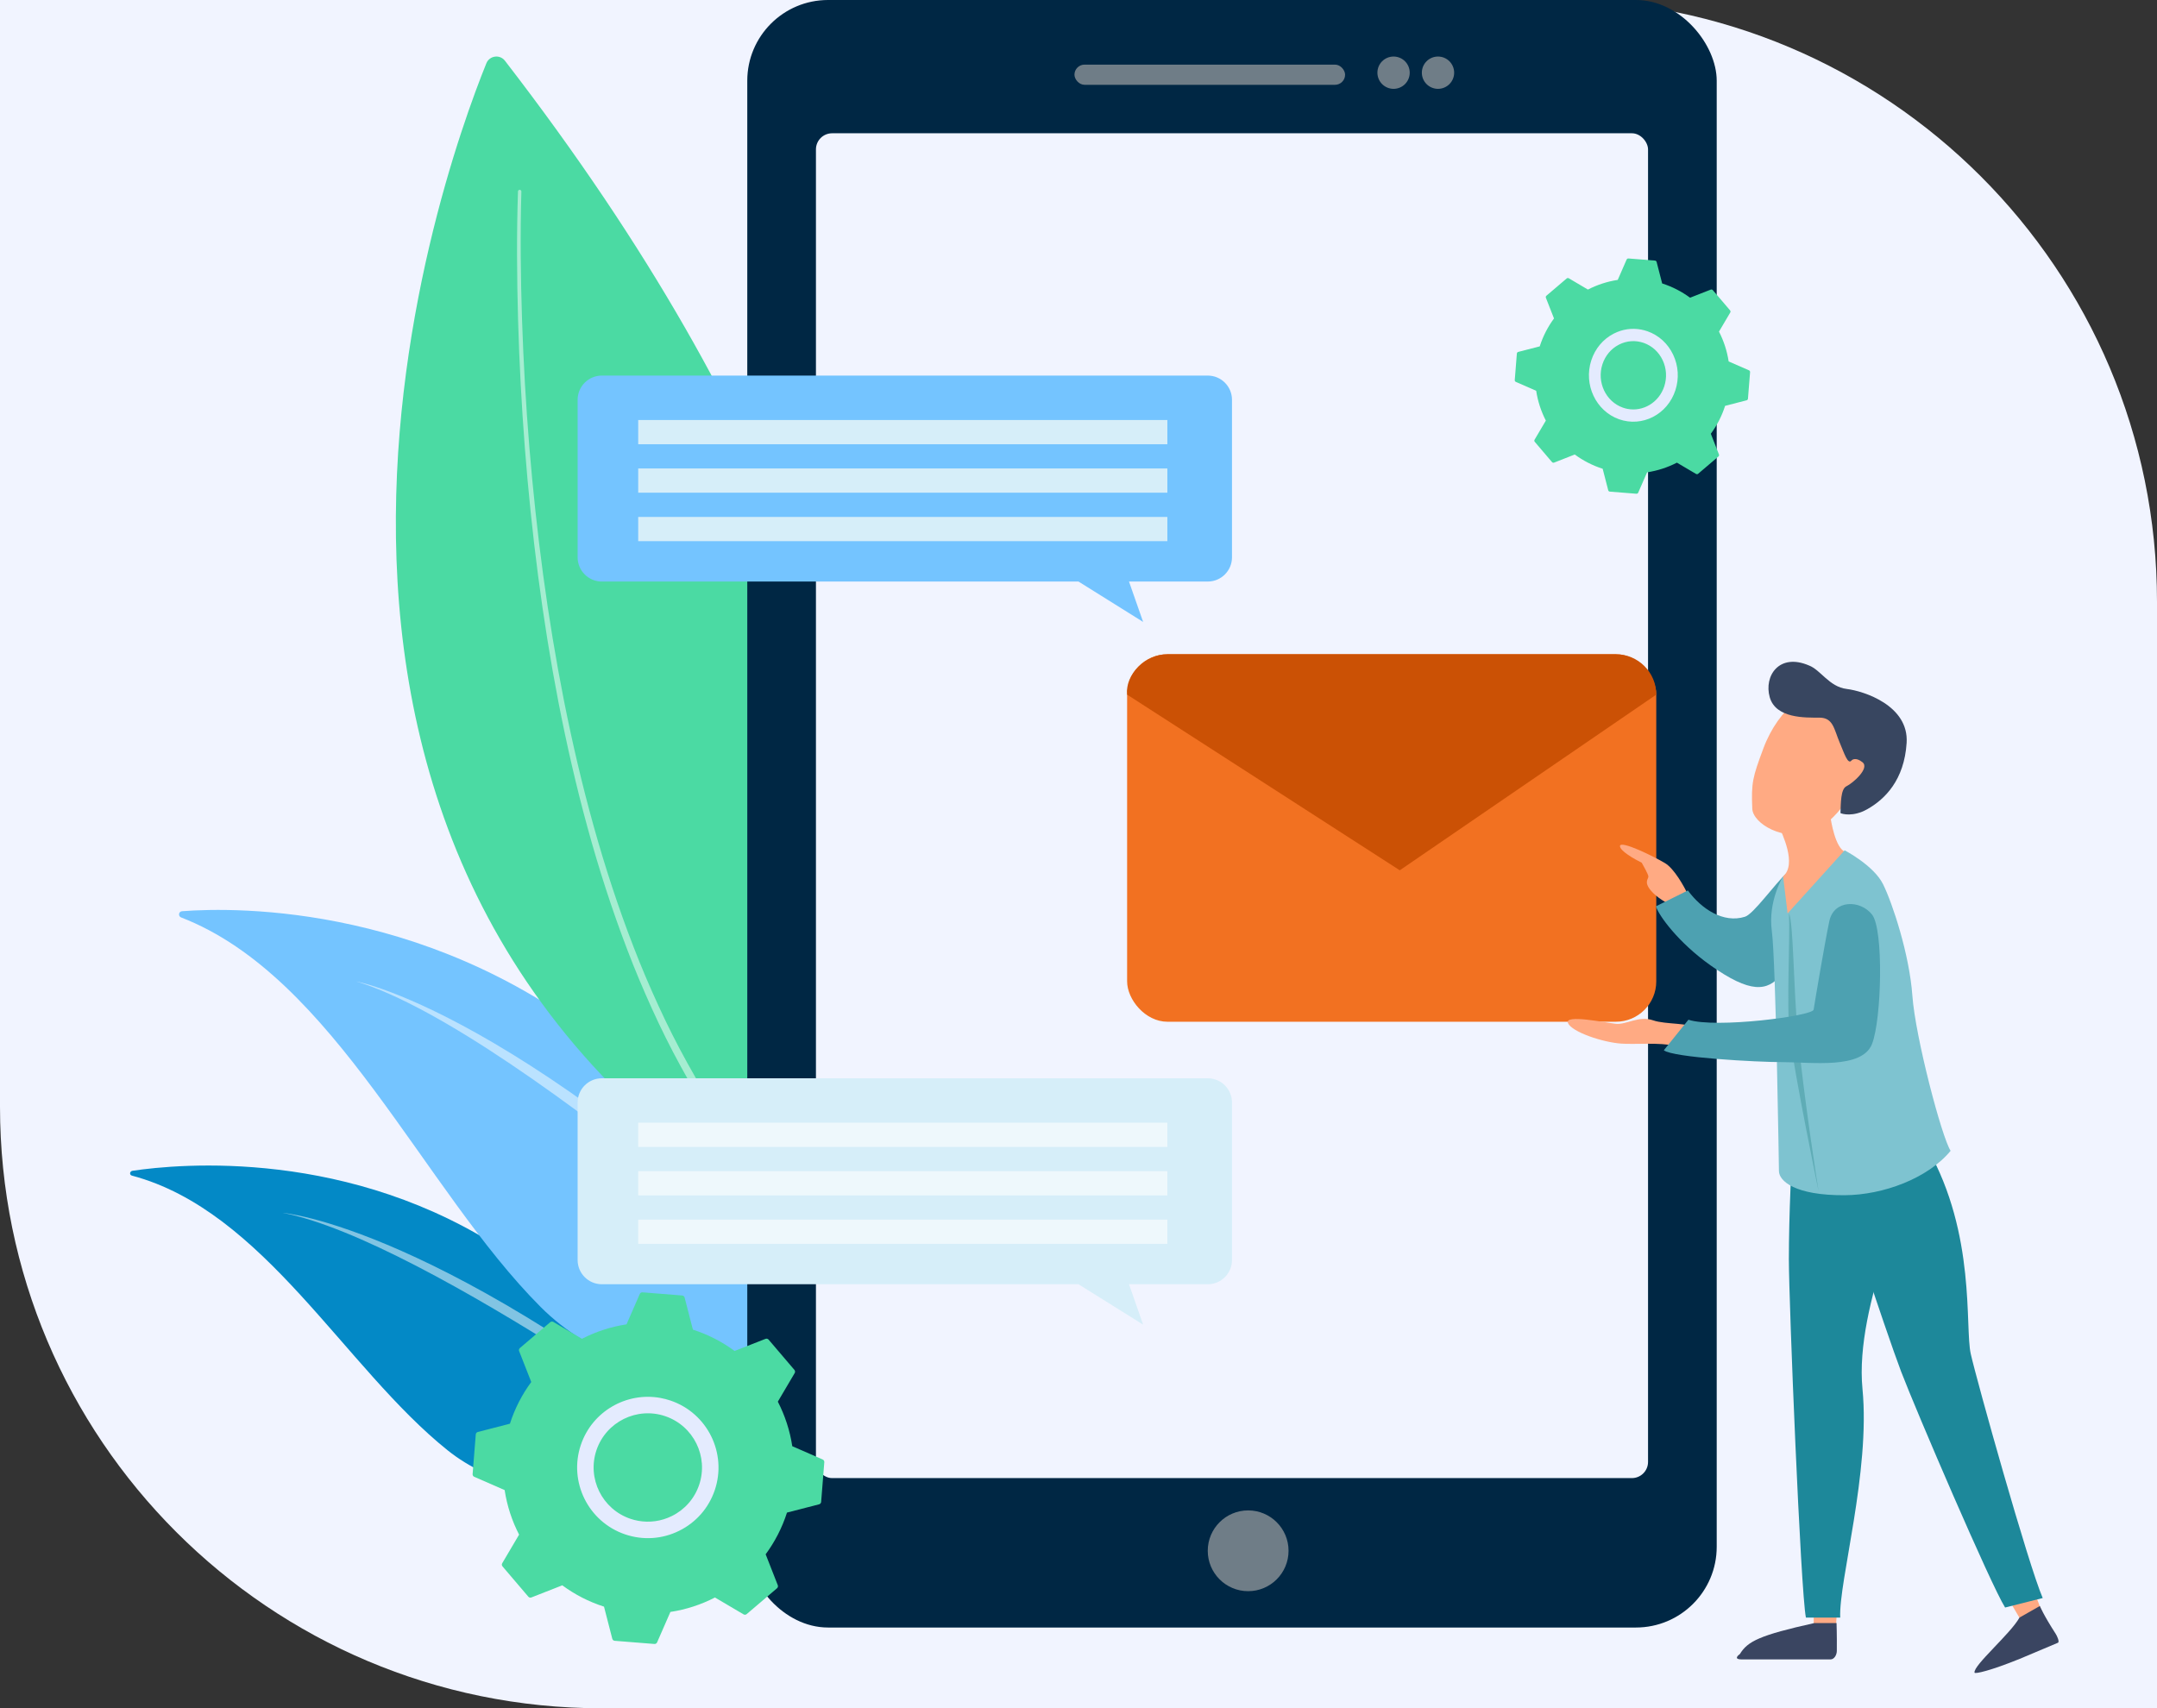<svg xmlns="http://www.w3.org/2000/svg" width="534" height="423" viewBox="0 0 534 423" fill="none"><rect x="0" y="0" width="534" height="423" fill="#333333" stroke="none"/><path d="M0 0H385C467.29 0 534 66.71 534 149V423H149C66.71 423 0 356.29 0 274V0Z" fill="#F1F4FF"></path><path d="M32.663 291.103C31.978 290.92 32.09 290.01 32.813 289.902C44.347 288.181 86.815 284.164 125.733 310.254C161.341 334.126 181.649 356.4 188.816 364.982C190.234 366.68 189.016 369.243 186.611 369.621C172.361 371.859 132.221 376.252 110.84 359.137C85.289 338.685 65.35 299.804 32.663 291.103Z" fill="#0389C6"></path><path opacity="0.5" d="M69.991 300.317C69.991 300.317 109.673 303.526 185.955 366.019C185.955 366.019 105.372 307.097 69.991 300.317Z" fill="white"></path><path d="M44.842 227.173C44.047 226.864 44.212 225.694 45.063 225.63C58.644 224.597 108.559 223.808 153.173 261.737C193.992 296.439 216.944 327.473 225.016 339.363C226.613 341.714 225.089 344.915 222.257 345.155C205.473 346.575 158.272 348.096 133.867 323.648C104.703 294.432 82.813 241.877 44.842 227.173Z" fill="#74C4FF"></path><path opacity="0.5" d="M88.232 243.026C88.232 243.026 134.609 251.328 221.624 340.411C221.624 340.411 129.433 255.516 88.232 243.026Z" fill="white"></path><path d="M120.405 15.674C108.581 44.92 46.738 217.916 198.952 305C198.952 305 269.038 201.571 124.999 15.034C123.738 13.404 121.177 13.763 120.405 15.674Z" fill="#4BDAA3"></path><path opacity="0.5" d="M129.075 47.443C128.767 58.002 128.898 68.591 129.238 79.158C129.588 89.729 130.194 100.291 131.061 110.83C132.804 131.905 135.543 152.909 139.648 173.645C143.775 194.367 149.243 214.86 156.875 234.543C158.767 239.469 160.845 244.319 163.044 249.11C165.238 253.905 167.614 258.612 170.166 263.22C175.232 272.455 181.096 281.249 187.769 289.372L187.775 289.379C188.123 289.802 188.06 290.427 187.638 290.775C187.215 291.123 186.59 291.06 186.242 290.638L186.239 290.633C179.512 282.368 173.624 273.448 168.554 264.106C166 259.445 163.624 254.686 161.437 249.846C159.242 245.009 157.173 240.117 155.291 235.152C147.702 215.313 142.309 194.716 138.263 173.914C134.239 153.096 131.589 132.036 129.938 110.917C129.117 100.355 128.559 89.774 128.256 79.186C127.963 68.596 127.878 58.005 128.236 47.406C128.243 47.173 128.438 46.993 128.67 47C128.902 47.007 129.083 47.202 129.075 47.435V47.443Z" fill="white"></path><rect x="185" width="240" height="403" rx="20" fill="#002744"></rect><circle cx="345" cy="18" r="4" fill="#6F7D87"></circle><circle cx="356" cy="18" r="4" fill="#6F7D87"></circle><circle cx="309" cy="384" r="10" fill="#6F7D87"></circle><rect x="266" y="16" width="67" height="5" rx="2.5" fill="#6F7D87"></rect><rect x="202" y="33" width="206" height="333" rx="4" fill="#F1F4FF"></rect><path d="M143 99C143 95.686 145.686 93 149 93H299C302.314 93 305 95.686 305 99V138C305 141.314 302.314 144 299 144H279.5L283 154L267 144H149C145.686 144 143 141.314 143 138V99Z" fill="#74C4FF"></path><rect x="158" y="104" width="131" height="6" fill="#D6EEF9"></rect><rect x="158" y="116" width="131" height="6" fill="#D6EEF9"></rect><rect x="158" y="128" width="131" height="6" fill="#D6EEF9"></rect><path d="M143 273C143 269.686 145.686 267 149 267H299C302.314 267 305 269.686 305 273V312C305 315.314 302.314 318 299 318H279.5L283 328L267 318H149C145.686 318 143 315.314 143 312V273Z" fill="#D6EEF9"></path><rect x="158" y="278" width="131" height="6" fill="#EEF8FC"></rect><rect x="158" y="290" width="131" height="6" fill="#EEF8FC"></rect><rect x="158" y="302" width="131" height="6" fill="#EEF8FC"></rect><path opacity="0.58" d="M375.611 243.571H305.846C305.378 243.571 305 243.193 305 242.726V234.89C305 234.422 305.378 234.044 305.846 234.044H375.611C376.079 234.044 376.457 234.422 376.457 234.89V242.726C376.457 243.192 376.077 243.571 375.611 243.571Z" fill="white"></path><rect x="279.035" y="162" width="131" height="91" rx="10" fill="#F27121"></rect><path d="M279.035 172C278.535 167 283.512 162 289.035 162H400.035C405.558 162 410.035 166.477 410.035 172L346.535 215.5L279.035 172Z" fill="#CB5105"></path><path d="M128.711 333.793C128.491 333.981 128.415 334.285 128.52 334.554L131.521 342.205C129.245 345.295 127.445 348.769 126.241 352.531L118.29 354.582C118.011 354.654 117.808 354.895 117.786 355.182L117.002 365.008C116.979 365.296 117.141 365.566 117.405 365.681L124.932 368.968C125.524 372.872 126.751 376.588 128.509 380L124.333 387.079C124.187 387.327 124.213 387.64 124.401 387.859L130.795 395.362C130.981 395.581 131.287 395.658 131.555 395.552L139.205 392.552C142.295 394.828 145.769 396.628 149.531 397.832L151.582 405.784C151.654 406.063 151.895 406.266 152.182 406.288L162.008 407.072C162.296 407.095 162.566 406.933 162.681 406.669L165.968 399.142C169.872 398.55 173.588 397.323 177 395.565L184.079 399.741C184.327 399.887 184.64 399.861 184.859 399.673L192.362 393.279C192.581 393.093 192.658 392.787 192.552 392.519L189.552 384.867C191.828 381.777 193.628 378.303 194.831 374.542L202.783 372.491C203.061 372.419 203.265 372.178 203.287 371.89L204.07 362.064C204.093 361.777 203.932 361.507 203.668 361.391L196.141 358.105C195.549 354.201 194.322 350.484 192.564 347.072L196.74 339.994C196.885 339.746 196.859 339.432 196.672 339.213L190.278 331.711C190.092 331.491 189.786 331.415 189.517 331.52L181.866 334.521C178.776 332.245 175.302 330.445 171.54 329.241L169.489 321.29C169.417 321.011 169.176 320.809 168.889 320.786L159.063 320.002C158.775 319.979 158.505 320.141 158.39 320.405L155.104 327.93C151.199 328.522 147.483 329.749 144.071 331.507L136.992 327.331C136.744 327.186 136.431 327.212 136.212 327.399L128.711 333.793Z" fill="#4BDAA3"></path><path d="M165.998 346.802C175.136 349.901 180.048 359.85 176.951 368.987C175.45 373.413 172.317 376.989 168.124 379.056C163.934 381.125 159.187 381.439 154.76 379.935C145.621 376.836 140.709 366.887 143.807 357.751C146.626 349.44 155.119 344.623 163.508 346.155C164.341 346.308 165.175 346.524 165.998 346.802ZM166.317 375.399C169.531 373.814 171.935 371.071 173.084 367.677C175.46 360.674 171.693 353.041 164.685 350.668C157.678 348.291 150.047 352.06 147.671 359.066C145.295 366.069 149.063 373.701 156.07 376.077C156.705 376.291 157.347 376.459 157.997 376.576C160.811 377.086 163.707 376.688 166.317 375.399Z" fill="#E4EBFE"></path><path d="M382.837 73.227C382.69 73.353 382.64 73.556 382.71 73.737L384.718 78.856C383.195 80.923 381.99 83.249 381.185 85.766L375.863 87.138C375.677 87.186 375.541 87.348 375.525 87.54L375.002 94.114C374.986 94.306 375.094 94.486 375.271 94.564L380.307 96.763C380.703 99.375 381.524 101.862 382.7 104.145L379.906 108.881C379.808 109.047 379.827 109.256 379.951 109.403L384.229 114.423C384.354 114.57 384.558 114.621 384.738 114.55L389.858 112.543C391.925 114.065 394.251 115.27 396.767 116.076L398.14 121.397C398.187 121.584 398.349 121.719 398.541 121.735L405.115 122.259C405.307 122.275 405.488 122.167 405.566 121.989L407.764 116.953C410.376 116.558 412.863 115.737 415.147 114.56L419.882 117.355C420.048 117.453 420.258 117.434 420.405 117.31L425.425 113.032C425.572 112.906 425.622 112.703 425.552 112.524L423.544 107.404C425.067 105.337 426.272 103.012 427.077 100.495L432.399 99.122C432.585 99.075 432.721 98.913 432.737 98.721L433.261 92.147C433.276 91.955 433.168 91.774 432.991 91.696L427.955 89.498C427.559 86.886 426.738 84.399 425.562 82.115L428.356 77.38C428.454 77.214 428.435 77.005 428.311 76.857L424.033 71.837C423.908 71.69 423.704 71.64 423.524 71.71L418.404 73.718C416.337 72.195 414.012 70.99 411.495 70.185L410.122 64.863C410.075 64.677 409.913 64.541 409.721 64.525L403.147 64.001C402.955 63.986 402.774 64.094 402.696 64.271L400.498 69.307C397.886 69.703 395.399 70.524 393.115 71.7L388.38 68.906C388.214 68.808 388.005 68.827 387.857 68.951L382.837 73.227Z" fill="#4BDAA3"></path><path d="M407.891 82.04C410.673 83.026 412.921 85.086 414.221 87.84C415.522 90.594 415.719 93.712 414.774 96.62C412.827 102.624 406.584 105.845 400.829 103.817C395.087 101.779 391.999 95.238 393.947 89.237C394.889 86.328 396.86 83.977 399.491 82.618C401.631 81.514 404.004 81.169 406.311 81.61C406.845 81.713 407.371 81.856 407.891 82.04ZM412.023 95.644C412.716 93.505 412.573 91.211 411.616 89.185C410.659 87.159 409.006 85.644 406.96 84.919C404.912 84.196 402.72 84.346 400.782 85.344C398.845 86.343 397.396 88.074 396.703 90.213C395.27 94.629 397.542 99.44 401.765 100.938C402.146 101.073 402.53 101.176 402.915 101.25C406.793 101.99 410.72 99.662 412.023 95.644Z" fill="#E4EBFE"></path><path d="M503.715 394.352L505.284 398.552C505.419 398.914 505.195 399.4 504.732 399.723C504.115 400.154 503.196 400.743 502.221 401.178C501.335 401.573 500.442 401.422 500.106 400.851L497.945 397.176L503.715 394.352Z" fill="#FFAA83"></path><path d="M455.013 394.897L454.513 402.897C454.348 403.488 453.513 404.897 451.513 404.897C449.513 404.897 448.88 402.958 449.013 402.397V394.897H455.013Z" fill="#FFAA83"></path><path d="M504.999 397.669C504.999 397.669 505.891 399.88 508.93 404.578C509.213 405.016 509.936 406.51 509.482 406.768L500.016 410.758C492.826 413.677 488.901 414.562 488.825 414.17C488.481 412.39 497.737 404.553 499.956 400.538L504.999 397.669Z" fill="#3A4561"></path><path d="M454.664 401.897C454.664 401.897 454.777 404.759 454.736 408.802C454.727 409.754 454.117 410.897 453.164 410.897H431.164C429.227 410.897 430.152 409.972 430.741 409.559C432.664 406.397 435.664 404.897 449.164 401.897H454.664Z" fill="#3A4561"></path><path d="M409.315 252.67C412.234 253.694 418.922 253.284 418.496 254.5L414.996 259C410.534 258.046 405.114 258.67 401.401 258.418C396.759 258.102 389.126 255.538 388.182 253.323C387.238 251.107 397.324 253.219 400.009 253.505C402.695 253.791 405.667 251.391 409.315 252.67Z" fill="#FFAA83"></path><path d="M412.228 213.741C414.475 215.097 416.911 219.451 417.848 221.459L413.988 224.269C412.818 223.743 410.114 222.247 408.663 220.47C406.848 218.248 408.193 217.662 408.076 216.96C407.982 216.399 406.944 214.504 406.437 213.627C404.603 212.731 400.96 210.646 401.053 209.476C401.169 208.013 409.419 212.046 412.228 213.741Z" fill="#FFAA83"></path><path d="M442.861 311.809C442.861 301.367 443.513 285.985 444.084 281L474.586 287.397C473.852 293.108 459.048 323.009 461.086 343.897C463.086 364.397 455.169 391.658 455.576 400.541H447.081C445.777 394.015 442.861 322.251 442.861 311.809Z" fill="#1D889A"></path><path d="M440.967 241.344C443.705 237.969 456.183 224.266 455.996 220.492C455.81 216.719 445.733 213.016 442.496 216C439.259 218.984 434.142 226.325 431.996 227C426.625 228.69 421.197 225.038 417.864 220.492L409.954 224.415C410.608 226.672 415.563 233.447 423.45 239.027C433.308 246.002 437.544 245.562 440.967 241.344Z" fill="#4DA1B1"></path><path d="M470.64 339.591C466.919 329.834 453.579 289.431 452.336 284.57L477.265 284.515C489.219 305.72 486.402 328.59 487.892 335.239C489.381 341.889 502.163 387.544 505.709 395.699L496.394 398.049C492.85 392.416 474.362 349.347 470.64 339.591Z" fill="#1D889A"></path><path d="M441.437 217C444.937 214 441.123 206.289 440.397 204.599L453.142 202.249C453.26 202.89 454.287 210.133 456.937 211C460.017 212.008 446.868 227.92 442.299 228.763C437.73 229.606 441.437 217 441.437 217Z" fill="#FFAA83"></path><path d="M438.643 230.523C437.638 223.11 441.437 217 441.437 217L442.547 226.184L456.67 210.554C456.67 210.554 463.872 214.291 466.176 218.932C468.479 223.572 472.699 236.254 473.438 246.538C474.177 256.823 480.722 281.619 482.905 284.956C477.289 291.781 466.246 295.897 456.67 295.956C444.437 296.03 440.405 292.455 440.405 289.955C440.405 289.955 439.649 237.936 438.643 230.523Z" fill="#7EC3D0"></path><path d="M461.419 190.699C459.779 195.11 454.427 203.695 448.831 205.827C441.582 208.589 433.956 203.897 433.803 200.241C433.531 193.762 433.893 192.467 436.534 185.362C440.298 175.235 448.48 168.933 454.809 171.286C461.138 173.638 465.183 180.572 461.419 190.699Z" fill="#FFAA83"></path><path d="M455.442 183.863C456.572 186.516 457.476 189.502 458.407 188.274C458.407 188.274 459.291 187.299 461.099 188.753C462.906 190.207 458.827 193.853 457.085 194.708C455.691 195.392 455.719 198.929 455.64 201.332C456.034 201.55 458.757 202.344 462.255 200.382C466.627 197.928 471.436 193.171 472.017 183.942C472.598 174.713 461.439 171.111 457.154 170.592C452.87 170.073 450.697 165.844 447.836 164.78C440.466 161.612 436.631 167.37 438.128 172.65C439.626 177.929 446.946 177.7 450.406 177.698C453.867 177.696 454.028 180.547 455.442 183.863Z" fill="#384660"></path><path d="M443.058 256.087C442.254 248.824 443.183 232.537 442.893 226.121C444.013 228.561 443.978 244.36 445.081 256.155C446.46 270.899 449.982 293.629 450.218 294.909C450.454 296.188 444.062 265.165 443.058 256.087Z" fill="#5FACB6"></path><path d="M463.451 258.5C465.834 252.387 466.372 230.149 463.451 226.456C460.53 222.763 453.998 222.737 452.875 228.107C451.752 233.478 449.423 247.229 448.996 250C448.748 251.603 424.668 254.698 417.996 252.5L411.906 260.064C414.205 261.88 434.917 263 441.405 263C448.438 263 460.992 264.808 463.451 258.5Z" fill="#4DA1B1"></path></svg>